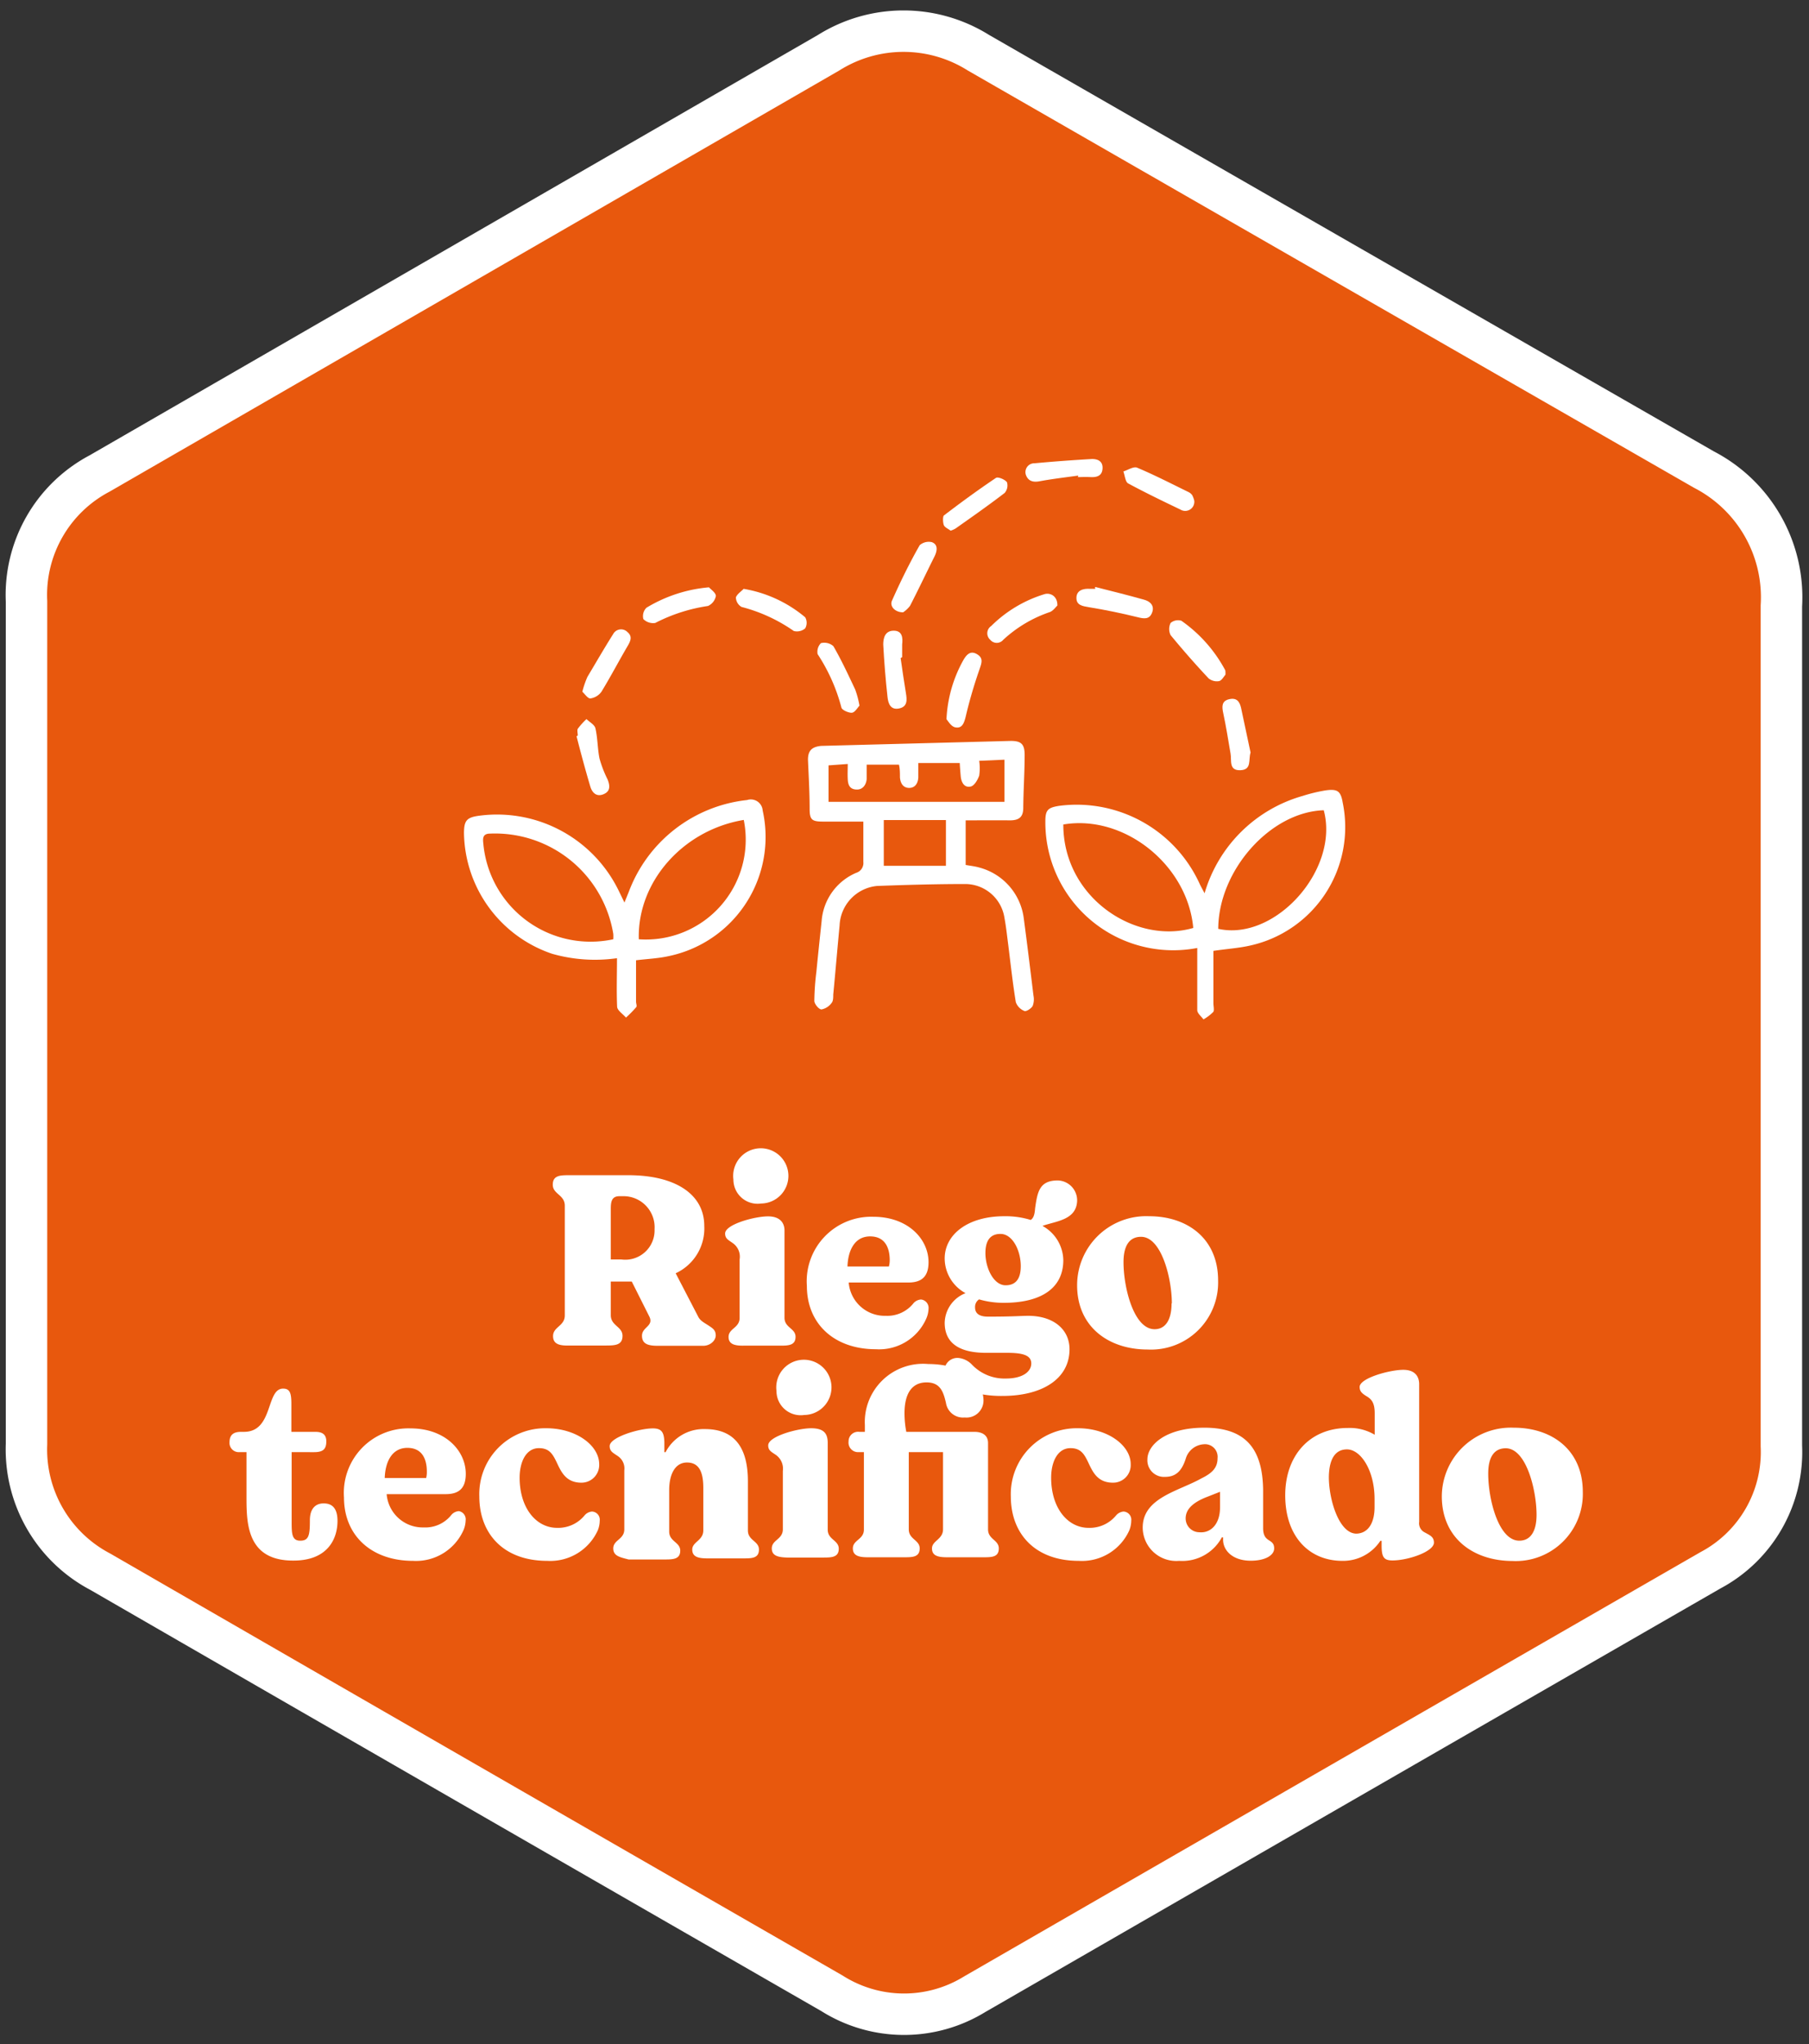 <svg id="Capa_1" data-name="Capa 1" xmlns="http://www.w3.org/2000/svg" viewBox="0 0 131 148"><rect x="0" y="0" width="131" height="148" fill="#333333" stroke="none"/><path d="M129,74.09q0,15.3,0,30.59a9.69,9.69,0,0,1-5.13,9Q97.25,129,70.59,144.37a9.76,9.76,0,0,1-10.34-.06q-26.51-15.24-53-30.53a10,10,0,0,1-5.33-9.24q0-30.51,0-61a9.94,9.94,0,0,1,5.29-9.26L60,3.82a10.21,10.21,0,0,1,10.86,0Q97.15,18.93,123.4,34A10.41,10.41,0,0,1,129,43.87C129,53.94,129,64,129,74.09Z" fill="#e8580d" stroke="#FFFFFF" stroke-miterlimit="10" stroke-width="3"/><path d="M40.05,96.73c0-.68.85-.72.85-1.5V87.29c0-.8-.87-.83-.87-1.52s.55-.69,1.22-.69H45.5c3.41,0,5.5,1.38,5.5,3.67a3.57,3.57,0,0,1-2.07,3.43l1.63,3.14c.15.31.46.45.76.65s.51.33.51.71-.41.75-.9.75H47.64c-.67,0-1.15-.11-1.15-.73s.84-.69.55-1.35l-1.29-2.57-1.52,0v2.43c0,.78.85.82.85,1.5s-.55.7-1.2.7H41.25C40.59,97.43,40.05,97.35,40.05,96.73ZM47.4,89a2.25,2.25,0,0,0-2.29-2.4h-.25c-.58,0-.63.42-.63.94v3.64H45A2.12,2.12,0,0,0,47.4,89Z" fill="#FFFFFF"/><path d="M52.76,96.79c0-.62.8-.65.8-1.38V91.18A1.2,1.2,0,0,0,53.07,90c-.32-.23-.56-.32-.56-.7,0-.66,2.14-1.24,3.11-1.24.81,0,1.18.42,1.19,1v6.34c0,.73.8.76.8,1.38s-.51.64-1.1.64H53.87C53.27,97.43,52.76,97.35,52.76,96.79Zm.35-11.4a2,2,0,1,1,2,1.74A1.75,1.75,0,0,1,53.11,85.39Z" fill="#FFFFFF"/><path d="M67.24,94.76a1.94,1.94,0,0,1-.15.67,3.73,3.73,0,0,1-3.66,2.25c-3,0-5-1.82-5-4.59a4.67,4.67,0,0,1,4.81-5c2.52,0,4,1.62,4,3.29,0,1-.46,1.47-1.46,1.47H61.46a2.62,2.62,0,0,0,2.69,2.41,2.42,2.42,0,0,0,2-.91.78.78,0,0,1,.55-.27A.61.61,0,0,1,67.24,94.76Zm-5.87-3.07h3a1.7,1.7,0,0,0,.06-.46c0-.85-.31-1.72-1.42-1.72S61.41,90.51,61.37,91.69Z" fill="#FFFFFF"/><path d="M75.49,88.75A2.89,2.89,0,0,1,77,91.23c0,2-1.56,3.09-4.32,3.09a6.38,6.38,0,0,1-1.78-.25.65.65,0,0,0-.29.58c0,.34.18.67.94.67,1.85,0,2.45-.06,2.9-.06,1.86,0,3,1,3,2.42,0,2.16-2,3.38-4.85,3.38a8,8,0,0,1-3.21-.62c-.64-.27-1-.69-1-1.24a.94.94,0,0,1,1-.89,1.56,1.56,0,0,1,1,.49,3.25,3.25,0,0,0,2.45,1c1.24,0,1.84-.51,1.84-1.09s-.58-.77-1.73-.77l-1.54,0c-1.82,0-3-.62-3-2.18a2.36,2.36,0,0,1,1.51-2.14,2.87,2.87,0,0,1-1.51-2.51c0-1.72,1.65-3.06,4.32-3.06a6.2,6.2,0,0,1,1.91.27c.23-.15.29-.46.32-.86.17-1.16.3-2,1.64-2a1.44,1.44,0,0,1,1.4,1.49C77.94,88.33,76.47,88.4,75.49,88.75Zm-1.57,2.92c0-1.15-.6-2.34-1.47-2.34s-1.09.67-1.09,1.39c0,1.09.6,2.33,1.46,2.33S73.92,92.41,73.92,91.67Z" fill="#FFFFFF"/><path d="M78,93.05a5,5,0,0,1,5.21-5c2.78,0,5,1.62,5,4.65a4.86,4.86,0,0,1-5.1,5C80.27,97.7,78,96.05,78,93.05Zm6.86,1.31c0-1.78-.74-4.82-2.23-4.82-.87,0-1.27.68-1.27,1.84,0,1.83.74,4.85,2.25,4.85C84.4,96.23,84.84,95.55,84.84,94.36Z" fill="#FFFFFF"/><path d="M17.85,108.43v-3.3h-.53a.67.67,0,0,1-.7-.71c0-.62.38-.76.85-.76h.2c2.14,0,1.58-3.13,2.83-3.13.51,0,.6.35.6,1.13v2h1.73c.45,0,.8.14.8.69s-.22.78-.88.78H21.12v5c0,.87,0,1.41.62,1.41s.7-.38.7-1.48c0-.75.33-1.22,1-1.22s1,.42,1,1.27c0,1.33-.74,2.87-3.18,2.87C17.92,113,17.85,110.36,17.85,108.43Z" fill="#FFFFFF"/><path d="M33.72,110.07a1.92,1.92,0,0,1-.14.67A3.76,3.76,0,0,1,29.91,113c-3,0-5-1.82-5-4.59a4.67,4.67,0,0,1,4.82-5c2.52,0,4,1.62,4,3.29,0,1-.45,1.47-1.45,1.47H28a2.62,2.62,0,0,0,2.69,2.41,2.4,2.4,0,0,0,2-.91.78.78,0,0,1,.54-.27A.6.6,0,0,1,33.72,110.07ZM27.86,107h3a1.71,1.71,0,0,0,.05-.46c0-.85-.3-1.72-1.41-1.72S27.9,105.82,27.86,107Z" fill="#FFFFFF"/><path d="M34.71,108.34a4.77,4.77,0,0,1,4.86-4.94c2.15,0,3.82,1.24,3.82,2.6a1.28,1.28,0,0,1-1.29,1.34c-1.13,0-1.47-.8-1.8-1.5-.27-.55-.51-1-1.27-1-.94,0-1.4,1-1.4,2.14,0,2.2,1.2,3.63,2.71,3.63a2.47,2.47,0,0,0,2-.91.78.78,0,0,1,.53-.27.59.59,0,0,1,.56.66,1.94,1.94,0,0,1-.14.7A3.78,3.78,0,0,1,39.63,113C36.43,113,34.71,111,34.71,108.34Z" fill="#FFFFFF"/><path d="M44.41,112.1c0-.62.8-.65.8-1.38v-4.27a1.08,1.08,0,0,0-.42-1c-.36-.26-.64-.35-.64-.76,0-.64,2.13-1.28,3.13-1.28.63,0,.81.28.83,1v.72h.09a3.1,3.1,0,0,1,2.85-1.67c2.17,0,3.11,1.38,3.11,3.78v3.56c0,.73.8.76.8,1.38s-.49.64-1.09.64H51.24c-.62,0-1.11-.08-1.11-.64s.8-.65.8-1.38v-3.09c0-1.18-.33-1.83-1.18-1.83s-1.29.83-1.29,2v3c0,.73.8.76.8,1.38s-.51.64-1.11.64H45.52C44.92,112.74,44.41,112.66,44.41,112.1Z" fill="#FFFFFF"/><path d="M55.89,112.1c0-.62.8-.65.8-1.38v-4.23a1.22,1.22,0,0,0-.49-1.15c-.33-.23-.57-.32-.57-.7,0-.66,2.15-1.24,3.11-1.24s1.18.42,1.2,1v6.34c0,.73.8.76.8,1.38s-.51.64-1.11.64H57C56.4,112.74,55.89,112.66,55.89,112.1Zm.34-11.4a2,2,0,1,1,2,1.74A1.75,1.75,0,0,1,56.23,100.7Z" fill="#FFFFFF"/><path d="M61.76,112.1c0-.62.8-.64.8-1.36v-5.61h-.41a.69.69,0,0,1-.7-.77.69.69,0,0,1,.78-.7h.4v-.48a4.22,4.22,0,0,1,4.59-4.43c2.43,0,4,1.2,4,2.64a1.23,1.23,0,0,1-1.36,1.23,1.25,1.25,0,0,1-1.36-1.07c-.18-.74-.38-1.47-1.4-1.47s-1.6.74-1.6,2.25a7.19,7.19,0,0,0,.13,1.33h4.92c.67,0,1,.31,1,.81v6.25c0,.73.78.76.78,1.38s-.49.64-1.09.64H68.6c-.62,0-1.11-.08-1.11-.64s.8-.65.8-1.38v-5.59H65.81v5.59c0,.73.79.76.79,1.38s-.5.64-1.1.64H62.86C62.26,112.74,61.76,112.66,61.76,112.1Z" fill="#FFFFFF"/><path d="M73.2,108.34a4.77,4.77,0,0,1,4.87-4.94c2.14,0,3.81,1.24,3.81,2.6a1.27,1.27,0,0,1-1.29,1.34c-1.13,0-1.47-.8-1.8-1.5-.27-.55-.51-1-1.27-1-.94,0-1.4,1-1.4,2.14,0,2.2,1.2,3.63,2.71,3.63a2.47,2.47,0,0,0,2-.91.8.8,0,0,1,.53-.27.59.59,0,0,1,.56.66,1.94,1.94,0,0,1-.14.7A3.76,3.76,0,0,1,78.12,113C74.92,113,73.2,111,73.2,108.34Z" fill="#FFFFFF"/><path d="M82.75,110.59c0-2.16,2.6-2.63,4.25-3.56.84-.41,1.17-.81,1.17-1.47a.91.91,0,0,0-1-1,1.45,1.45,0,0,0-1.29,1c-.31,1-.78,1.36-1.52,1.36a1.2,1.2,0,0,1-1.27-1.27c0-1,1.27-2.29,4.13-2.29,3.07,0,4.2,1.62,4.25,4.47v2.8c0,1.11.8.71.8,1.47,0,.49-.63.89-1.7.89-1.27,0-2-.71-2-1.53v-.16h-.09A3.25,3.25,0,0,1,85.39,113,2.43,2.43,0,0,1,82.75,110.59Zm5.6-1.47V108l-.89.35c-1,.38-1.6.87-1.6,1.58a1,1,0,0,0,1,1C87.64,111,88.35,110.39,88.35,109.12Z" fill="#FFFFFF"/><path d="M93.07,108.25c0-2.83,1.73-4.87,4.54-4.87a3.53,3.53,0,0,1,1.94.49V102.3c0-.73-.23-1-.56-1.2s-.53-.35-.53-.69c0-.64,2.18-1.24,3.16-1.24.77,0,1.13.4,1.15,1v10a.74.74,0,0,0,.42.78c.36.2.65.31.65.73,0,.65-1.87,1.29-3,1.29-.63,0-.79-.24-.79-1.09v-.33h-.09A3.23,3.23,0,0,1,97.21,113C94.82,113,93.07,111.26,93.07,108.25Zm6.47.87v-.6c0-2.07-1-3.59-2-3.59-.77,0-1.29.58-1.31,2,0,1.65.74,4.1,2,4.1C99.12,111,99.54,110.19,99.54,109.12Z" fill="#FFFFFF"/><path d="M104.41,108.36a5,5,0,0,1,5.21-5c2.78,0,5,1.62,5,4.65a4.86,4.86,0,0,1-5.1,5C106.69,113,104.43,111.36,104.41,108.36Zm6.86,1.31c0-1.78-.74-4.82-2.23-4.82-.87,0-1.27.68-1.27,1.84,0,1.83.74,4.85,2.25,4.85C110.83,111.54,111.27,110.87,111.27,109.67Z" fill="#FFFFFF"/><path d="M69.93,59.39v3.23c.35.06.7.1,1,.19a4.37,4.37,0,0,1,3.2,3.62c.25,1.88.48,3.76.71,5.65a1.34,1.34,0,0,1-.06.75c-.11.19-.47.42-.6.36a1.08,1.08,0,0,1-.62-.64c-.22-1.36-.37-2.72-.54-4.09-.09-.68-.16-1.36-.28-2A2.88,2.88,0,0,0,69.91,64c-2.13,0-4.27.06-6.4.14A3,3,0,0,0,60.8,67c-.16,1.67-.3,3.35-.46,5,0,.21,0,.48-.12.61a1.19,1.19,0,0,1-.73.47c-.19,0-.51-.39-.52-.61a19.06,19.06,0,0,1,.15-2.13c.12-1.22.25-2.45.38-3.67A4.13,4.13,0,0,1,62,63.19a.74.74,0,0,0,.52-.79c0-1,0-1.93,0-2.92H59.63c-.82,0-1-.11-1-.92,0-1.19-.07-2.38-.12-3.56,0-.67.29-.93.95-1l13.74-.36c.73,0,1,.22,1,1,0,1.29-.09,2.57-.1,3.85,0,.69-.34.91-1,.9C72.06,59.38,71,59.39,69.93,59.39Zm-.43-4.15h-3c0,.38,0,.68,0,1s-.14.77-.61.8-.69-.32-.72-.77c0-.3,0-.6-.07-.91H62.76c0,.38,0,.71,0,1s-.18.8-.7.8-.65-.33-.67-.75,0-.69,0-1.1L60,55.41v2.64H72.74V55l-1.83.08a3.72,3.72,0,0,1,0,1.07c-.11.31-.35.73-.61.79-.47.11-.69-.3-.73-.75S69.52,55.58,69.5,55.24ZM64,59.37v3.31H68.5V59.37Z" fill="#FFFFFF"/><path d="M87.87,68.84v3.78c0,.21.07.49,0,.63a3.34,3.34,0,0,1-.72.55c-.16-.22-.45-.44-.45-.67,0-1.49,0-3,0-4.5a9.26,9.26,0,0,1-11-9.16c0-.83.18-1,1-1.13A9.79,9.79,0,0,1,86.88,64c.1.21.22.42.35.67a10.33,10.33,0,0,1,7.11-7.05A11.66,11.66,0,0,1,96,57.22c.85-.12,1.09.05,1.23.87a8.78,8.78,0,0,1-6.68,10.36C89.73,68.64,88.88,68.69,87.87,68.84ZM77,59.69c0,5.31,5.23,8.71,9.41,7.49C86,62.62,81.41,58.94,77,59.69Zm11.2,7.55c4.14.94,8.82-4.3,7.66-8.58C92,58.78,88.24,63,88.22,67.24Z" fill="#FFFFFF"/><path d="M44.68,69.37a11.33,11.33,0,0,1-4.7-.32,9.38,9.38,0,0,1-6.38-8.72c0-.94.2-1.16,1.14-1.28a9.8,9.8,0,0,1,10.11,5.53l.37.76.32-.79a10.33,10.33,0,0,1,8.56-6.63.86.86,0,0,1,1.13.76,8.81,8.81,0,0,1-6.81,10.54c-.76.17-1.55.2-2.36.3v3c0,.14.09.33,0,.41a8.5,8.5,0,0,1-.73.74c-.22-.26-.62-.51-.64-.78C44.64,71.78,44.68,70.62,44.68,69.37ZM44.41,68a2.66,2.66,0,0,0,0-.4,8.68,8.68,0,0,0-8.92-7.25c-.55,0-.53.36-.49.72A7.8,7.8,0,0,0,44.41,68Zm1.85,0a7.23,7.23,0,0,0,7.6-8.64C49.46,60.09,46.14,63.84,46.26,68Z" fill="#FFFFFF"/><path d="M65.22,47.64c.12.84.24,1.68.38,2.52.08.49.14,1-.49,1.13s-.79-.37-.84-.83c-.14-1.26-.24-2.53-.31-3.8,0-.49.14-1,.76-1s.67.51.61,1c0,.3,0,.61,0,.92Z" fill="#FFFFFF"/><path d="M62.24,51.09c-.15.15-.33.49-.55.51s-.72-.19-.76-.38a13,13,0,0,0-1.72-3.86.88.88,0,0,1,.24-.8,1,1,0,0,1,.9.22c.58,1,1.08,2.08,1.58,3.14A6.68,6.68,0,0,1,62.24,51.09Z" fill="#FFFFFF"/><path d="M76.57,43.84c-.13.12-.32.4-.57.48a9.4,9.4,0,0,0-3.35,2,.61.61,0,0,1-.94,0,.63.63,0,0,1,.07-1A9.31,9.31,0,0,1,75.69,43C76.16,42.91,76.59,43.24,76.57,43.84Z" fill="#FFFFFF"/><path d="M78.09,34.43c-.94.13-1.88.24-2.8.41-.47.09-.83,0-1-.46a.64.64,0,0,1,.63-.84c1.39-.13,2.77-.23,4.16-.31.46,0,.8.19.76.71s-.42.62-.86.6-.62,0-.93,0Z" fill="#FFFFFF"/><path d="M42.17,50.08A6.7,6.7,0,0,1,42.54,49c.6-1,1.22-2.08,1.86-3.09a.65.65,0,0,1,1.05-.14c.36.31.21.64,0,1-.64,1.09-1.23,2.22-1.89,3.3a1.19,1.19,0,0,1-.78.49C42.59,50.61,42.37,50.26,42.17,50.08Z" fill="#FFFFFF"/><path d="M68.54,52.07a9.67,9.67,0,0,1,1.21-4.26c.23-.4.51-.74,1-.45s.33.65.18,1.1c-.39,1.12-.73,2.27-1,3.43-.12.47-.26.88-.78.76C68.85,52.57,68.64,52.17,68.54,52.07Z" fill="#FFFFFF"/><path d="M68.84,38.42c-.16-.13-.42-.23-.49-.4s-.09-.6,0-.7c1.23-.94,2.49-1.86,3.77-2.72.15-.1.65.11.8.31a.82.82,0,0,1-.17.78c-1.16.89-2.36,1.73-3.55,2.57A1.7,1.7,0,0,1,68.84,38.42Z" fill="#FFFFFF"/><path d="M65.4,44.33c-.59,0-1-.44-.8-.86.6-1.35,1.25-2.68,2-4a1,1,0,0,1,.88-.22c.43.16.41.57.21,1-.6,1.2-1.17,2.41-1.79,3.61A2.06,2.06,0,0,1,65.4,44.33Z" fill="#FFFFFF"/><path d="M41.84,53.25c0-.17-.06-.38,0-.49a5.18,5.18,0,0,1,.63-.7c.23.22.59.41.65.67.16.71.15,1.46.29,2.17A8.36,8.36,0,0,0,44,56.43c.18.46.21.86-.3,1.07s-.82-.12-.95-.55c-.36-1.21-.69-2.44-1-3.65Z" fill="#FFFFFF"/><path d="M51.34,42.52c.13.15.5.39.5.63a1,1,0,0,1-.57.72,12.21,12.21,0,0,0-3.82,1.23,1,1,0,0,1-.86-.28.86.86,0,0,1,.22-.82A10.46,10.46,0,0,1,51.34,42.52Z" fill="#FFFFFF"/><path d="M53.85,42.63a9.34,9.34,0,0,1,4.46,2.06.82.82,0,0,1,0,.8.91.91,0,0,1-.83.19,11.72,11.72,0,0,0-3.78-1.74.82.82,0,0,1-.41-.69C53.38,43,53.7,42.8,53.85,42.63Z" fill="#FFFFFF"/><path d="M88.74,48.85c-.12.13-.27.42-.46.46a.94.94,0,0,1-.76-.2c-.94-1-1.87-2.06-2.75-3.13a1,1,0,0,1,0-.88.83.83,0,0,1,.78-.16,10.27,10.27,0,0,1,3.18,3.59A1.48,1.48,0,0,1,88.74,48.85Z" fill="#FFFFFF"/><path d="M79.3,42.49c1.18.3,2.36.59,3.53.92.46.12.79.43.6.94s-.59.45-1.06.33q-1.74-.43-3.51-.72c-.47-.08-.91-.14-.91-.67s.45-.7,1-.66h.36Z" fill="#FFFFFF"/><path d="M86.48,36.23a.66.66,0,0,1-1,.66C84.23,36.29,83,35.7,81.7,35c-.21-.11-.24-.57-.35-.87.33-.1.74-.38,1-.27,1.26.53,2.48,1.16,3.71,1.76a.73.73,0,0,1,.27.22A1.81,1.81,0,0,1,86.48,36.23Z" fill="#FFFFFF"/><path d="M90.56,54.48c-.17.53.11,1.25-.74,1.28s-.62-.7-.71-1.21c-.17-1-.33-2-.53-2.93-.1-.47-.12-.87.43-1s.76.18.86.62Z" fill="#FFFFFF"/></svg>